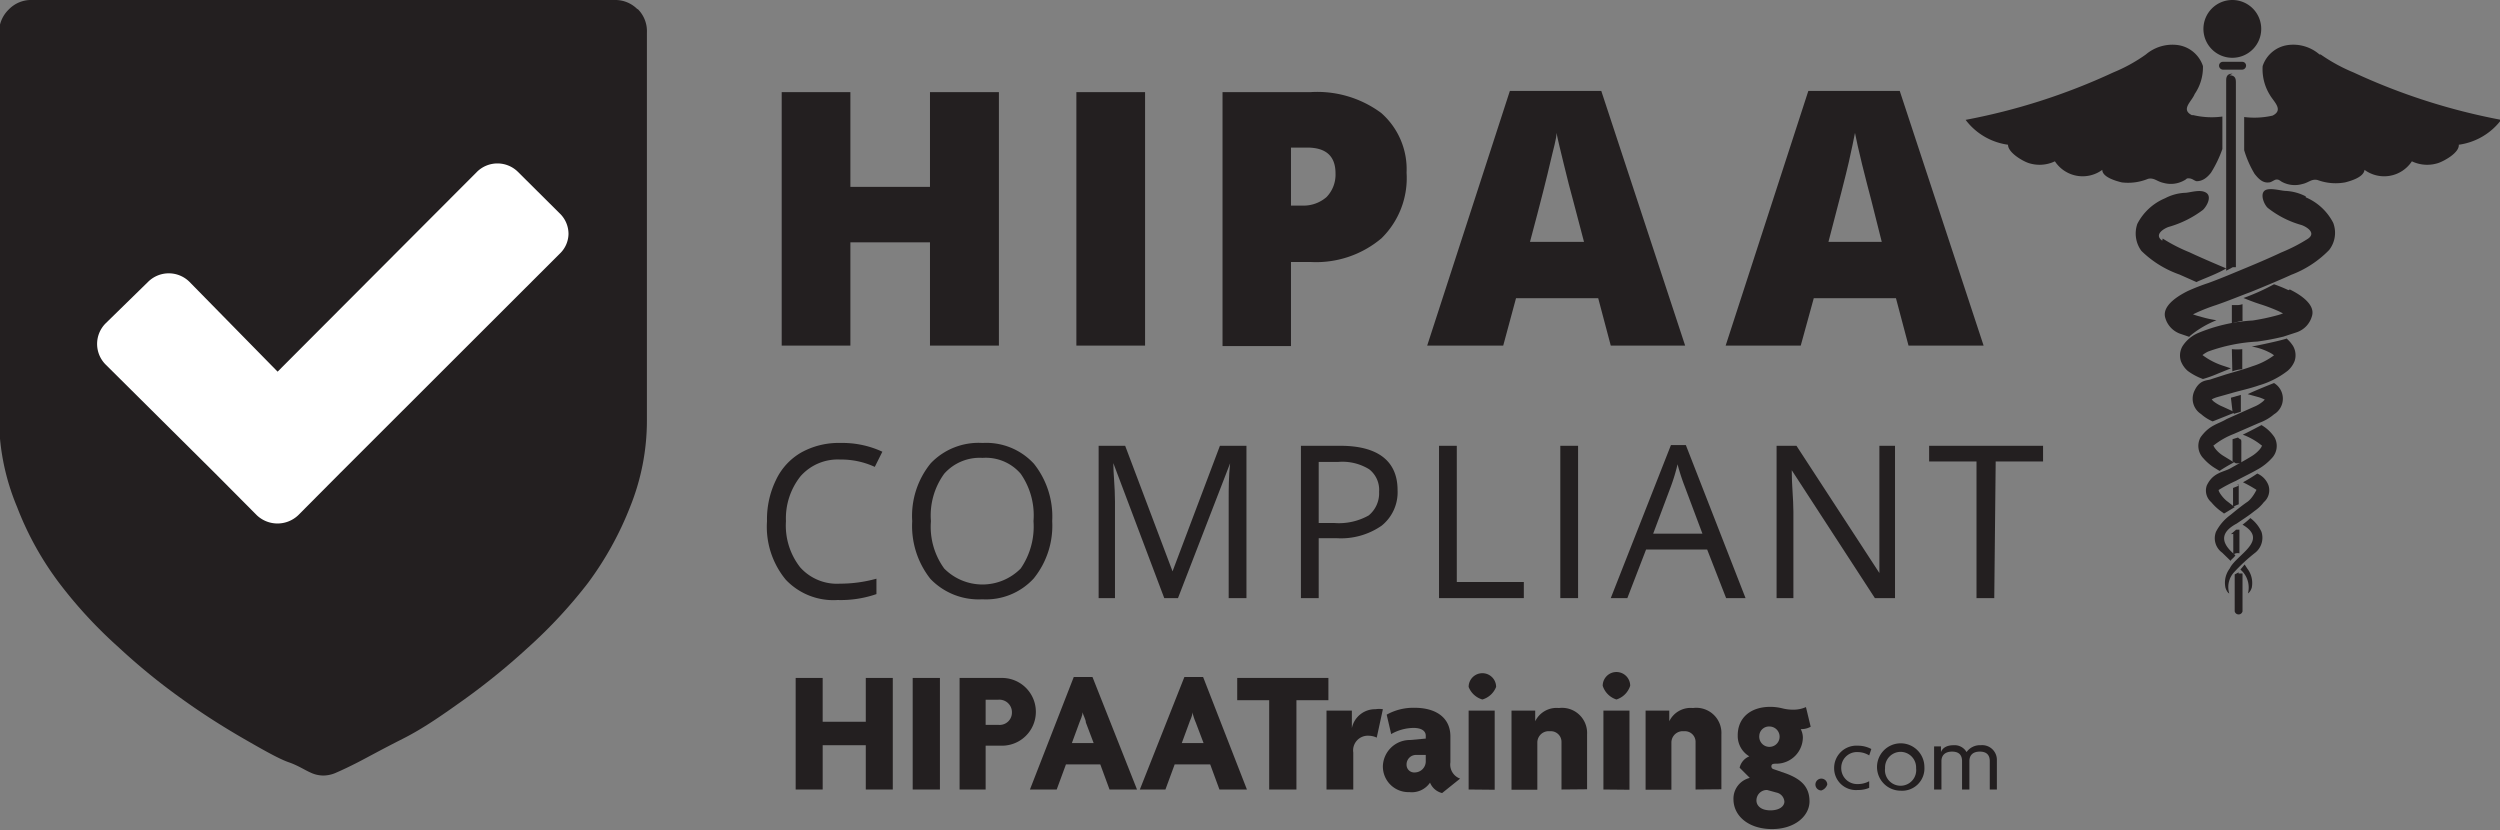 <svg xmlns="http://www.w3.org/2000/svg" viewBox="0 0 105.54 35.04"><rect x="0" y="0" width="105.54" height="35.04" fill="#808080" stroke="none"/><defs><style>.cls-1{fill:#231f20;}.cls-2{fill:#fff;}</style></defs><title>badge6-black</title><g id="Layer_2" data-name="Layer 2"><g id="_4" data-name="4"><path class="cls-1" d="M26.92.4A1.31,1.31,0,0,0,26,0H1.37a1.31,1.31,0,0,0-1,.4,1.34,1.34,0,0,0-.41,1V17.76A9.75,9.75,0,0,0,.72,21.4a13.14,13.14,0,0,0,1.77,3.2A19.17,19.17,0,0,0,5,27.32a26.53,26.53,0,0,0,2.7,2.2c.82.59,1.68,1.14,2.58,1.66s1.53.87,1.91,1,.68.33.91.43a1.27,1.27,0,0,0,.55.13,1.35,1.35,0,0,0,.56-.13c.23-.1.53-.24.9-.43s1-.54,1.91-1,1.76-1.07,2.59-1.66a28.92,28.92,0,0,0,2.7-2.2,20.42,20.42,0,0,0,2.52-2.72,13.84,13.84,0,0,0,1.77-3.2,9.74,9.74,0,0,0,.71-3.64V1.37a1.31,1.31,0,0,0-.4-1Z"/><path class="cls-1" d="M94.76,23.83c-.07.08-.1.13-.18.21l.1.1a1,1,0,0,1,.22.91s.1-.05.16-.24a1,1,0,0,0-.19-.81l-.11-.17"/><path class="cls-1" d="M95.28,20h0c-.19.13-.39.25-.59.36a5.46,5.46,0,0,1,.57.32s-.17.36-.39.51-.48.36-.71.55a2,2,0,0,0-.61.71.75.75,0,0,0,.26.88l.36.35c0-.05.15-.14.2-.24-.49-.4-.79-.89.06-1.34.23-.16.49-.32.75-.53a1.69,1.69,0,0,0,.39-.37.67.67,0,0,0,.2-.7.87.87,0,0,0-.48-.51"/><path class="cls-1" d="M96,16.17s-.79.31-1.11.47l.47.13a1.61,1.61,0,0,1,.25.1l-.07.07a1.39,1.39,0,0,1-.4.24L94,17.69c-.36.22-.72.24-1.1.77a.75.75,0,0,0,.12.89,2.11,2.11,0,0,0,.5.42l.18.11a6.48,6.48,0,0,1,.61-.36l-.44-.27c-.3-.18-.49-.48-.4-.46a3.21,3.21,0,0,1,.83-.47l1.08-.47a2,2,0,0,0,.62-.36A.77.77,0,0,0,96,16.17"/><path class="cls-1" d="M96.61,12.25A6.19,6.19,0,0,0,96,12a9,9,0,0,1-1.29.58c.22.09.45.18.7.26a7.24,7.24,0,0,1,.79.3l.18.09a2.29,2.29,0,0,1-.28.09,9.07,9.07,0,0,1-1,.21,7,7,0,0,0-2.33.54,1.46,1.46,0,0,0-.63.54.78.78,0,0,0-.07.64,1.05,1.05,0,0,0,.29.41A2.5,2.5,0,0,0,93,16a5.21,5.21,0,0,0,.66-.24l.15-.06.37-.15-.3-.1a3,3,0,0,1-.9-.46h0a1.25,1.25,0,0,1,.24-.15,7.17,7.17,0,0,1,2.07-.42,10.34,10.34,0,0,0,1.11-.21l.55-.18a1,1,0,0,0,.65-.68c.19-.59-.78-1.05-.93-1.13"/><path class="cls-1" d="M95,21.87a3.1,3.1,0,0,1-.33.28c1.15.67-.27,1.27-.54,1.85a1,1,0,0,0-.18.81c.06.19.15.25.16.24a.92.92,0,0,1,.22-.91,7.42,7.42,0,0,1,.88-.81.81.81,0,0,0,.26-.88,1.51,1.51,0,0,0-.47-.58"/><path class="cls-1" d="M95.48,17.94s-.54.29-.8.41a2.77,2.77,0,0,1,.78.44c.1,0-.1.28-.39.46s-.61.35-.91.52-.74.17-1,.73a.65.65,0,0,0,.19.7,2.21,2.21,0,0,0,.39.37l.15.11.45-.27-.28-.22c-.22-.15-.44-.48-.39-.51a6.28,6.28,0,0,1,.72-.38c.31-.17.64-.32,1-.53a2.36,2.36,0,0,0,.51-.42.75.75,0,0,0,.12-.89,1.64,1.64,0,0,0-.56-.52"/><path class="cls-1" d="M96.54,14.29c-.25.09-1.25.3-1.48.34a2.51,2.51,0,0,1,.73.24A1.09,1.09,0,0,1,96,15h0a3,3,0,0,1-.91.46c-.35.13-.73.23-1.13.35l-.59.19c-.17.08-.49,0-.72.48a.77.77,0,0,0,.27,1,1.75,1.75,0,0,0,.49.31l.85-.34.08-.05-.5-.23a1.64,1.64,0,0,1-.41-.24l-.06-.07a1.28,1.28,0,0,1,.25-.1l.57-.16c.37-.11.77-.19,1.17-.33a3.61,3.61,0,0,0,1.22-.62,1.05,1.05,0,0,0,.29-.41.78.78,0,0,0-.07-.64,1.52,1.52,0,0,0-.28-.32"/><path class="cls-1" d="M97.34,8.29a2.07,2.07,0,0,0-.84-.23c-.2,0-.73-.17-.91,0s0,.59.15.72a4.06,4.06,0,0,0,1.42.72c.18.06.65.32.27.58a7,7,0,0,1-1.13.58c-.27.13-.85.39-1.68.73-.41.17-.88.37-1.4.56a8.52,8.52,0,0,0-.87.34c-.15.08-1.12.54-.94,1.13a1,1,0,0,0,.66.68l.35.12a.46.46,0,0,1,.07-.07,4.18,4.18,0,0,1,1.08-.63,5.1,5.1,0,0,1-.7-.16,2.46,2.46,0,0,1-.29-.09l.19-.09a7.91,7.91,0,0,1,.78-.3c.55-.19,1-.38,1.46-.55.84-.34,1.44-.6,1.72-.73a4.39,4.39,0,0,0,1.6-1.05,1.18,1.18,0,0,0,.17-1.14,2.32,2.32,0,0,0-1.16-1.08"/><path class="cls-1" d="M94.25,0a1.22,1.22,0,1,0,1.21,1.21A1.22,1.22,0,0,0,94.25,0"/><path class="cls-1" d="M94.66,2.61h-.82a.16.16,0,0,0-.16.16.17.17,0,0,0,.16.17h.82a.17.17,0,0,0,.16-.17.16.16,0,0,0-.16-.16"/><path class="cls-1" d="M94.25,3.11c-.15,0-.27.05-.27.27l0,8.05h0l.28-.15.13,0,0,0,0-7.83c0-.22-.12-.27-.27-.27"/><path class="cls-1" d="M94.51,24.16l-.17.09v1.56a.17.17,0,0,0,.33,0v-1.6l-.09,0-.08,0"/><path class="cls-1" d="M94.24,15.68a1.27,1.27,0,0,1,.42-.09v-.85a2.18,2.18,0,0,1-.44,0Z"/><path class="cls-1" d="M94.52,20.5l-.25.1v.8l0,0h0l0,0,0,0a1.33,1.33,0,0,1,.24-.11h0v-.83h0l-.07,0"/><path class="cls-1" d="M94.28,22.54v.82l0,.05,0,0h0a.32.32,0,0,1,.26-.05v-1l-.14,0-.22.19"/><path class="cls-1" d="M94.61,18.56h0a.38.38,0,0,1-.13-.09l-.23.07v.94l.14.08.23,0h0v-.93l0,0Z"/><path class="cls-1" d="M94.25,17.39l.06.08,0,0,.29-.09h0v-.71l-.42.12Z"/><path class="cls-1" d="M94.45,12.88h-.14l-.09,0v.77l.37-.1h.08v-.71A.69.69,0,0,1,94.45,12.88Z"/><path class="cls-1" d="M92.53,4.86c-.48-.24,0-.58.12-.89A2,2,0,0,0,93,2.79a1.31,1.31,0,0,0-1.08-.89,1.73,1.73,0,0,0-1.33.4,6.84,6.84,0,0,1-1.38.76,26.32,26.32,0,0,1-6.23,2,2.7,2.7,0,0,0,1.79,1.05c0,.33.6.68.86.77a1.5,1.5,0,0,0,1.12-.07,1.4,1.4,0,0,0,2,.36c0,.31.58.47.82.53a2.21,2.21,0,0,0,1.11-.15c.26-.06.37.11.65.17a1.15,1.15,0,0,0,.87-.1c.13-.06.08-.1.22-.09s.21.1.31.12c.27,0,.46-.17.61-.36a5,5,0,0,0,.48-1V4.92a3.4,3.4,0,0,1-1.23-.06"/><path class="cls-1" d="M97.92,2.3a1.69,1.69,0,0,0-1.32-.4,1.31,1.31,0,0,0-1.08.89A2.06,2.06,0,0,0,95.82,4c.17.3.6.64.12.88a3.43,3.43,0,0,1-1.2.06V6.34a4.32,4.32,0,0,0,.44,1c.15.19.34.4.61.36.1,0,.23-.12.31-.12s.09,0,.22.09a1.15,1.15,0,0,0,.87.1c.28-.06.39-.23.65-.17A2.21,2.21,0,0,0,99,7.7c.24-.06.79-.22.82-.53a1.4,1.4,0,0,0,2-.36,1.5,1.5,0,0,0,1.12.07c.26-.09.89-.44.86-.77a2.7,2.7,0,0,0,1.79-1.05,26.32,26.32,0,0,1-6.23-2,7.2,7.2,0,0,1-1.39-.76"/><path class="cls-1" d="M91.28,10.16c-.37-.26.09-.52.27-.58A4.38,4.38,0,0,0,93,8.86c.15-.14.39-.55.14-.72s-.7,0-.9,0a2,2,0,0,0-.84.23,2.32,2.32,0,0,0-1.17,1.08,1.24,1.24,0,0,0,.17,1.14,4.35,4.35,0,0,0,1.61,1l.72.32c.05-.05.92-.36,1.25-.58-.76-.32-1.3-.56-1.55-.68a7,7,0,0,1-1.13-.58"/><path class="cls-1" d="M42.17,14.59H39.26V10.23H35.9v4.36H33V3.89H35.9v4h3.36v-4h2.91Z"/><path class="cls-1" d="M45.44,14.59V3.89h2.9v10.7Z"/><path class="cls-1" d="M59.38,7.29a3.56,3.56,0,0,1-1.06,2.77,4.28,4.28,0,0,1-3,1H54.5v3.55H51.61V3.89h3.7a4.53,4.53,0,0,1,3,.88A3.16,3.16,0,0,1,59.38,7.29ZM54.5,8.68H55a1.48,1.48,0,0,0,1-.36,1.36,1.36,0,0,0,.38-1c0-.73-.4-1.09-1.2-1.09H54.5Z"/><path class="cls-1" d="M68,14.59l-.53-2H64l-.54,2H60.25L63.74,3.84H67.6l3.54,10.75Zm-1.13-4.38-.46-1.75c-.11-.39-.24-.9-.39-1.52s-.26-1.06-.31-1.33c0,.25-.13.66-.26,1.23s-.41,1.69-.86,3.37Z"/><path class="cls-1" d="M80.57,14.59l-.53-2H76.57l-.55,2H72.85L76.34,3.84H80.2l3.54,10.75Zm-1.13-4.38L79,8.46c-.1-.39-.24-.9-.39-1.52s-.25-1.06-.3-1.33c-.05.25-.13.66-.26,1.23s-.42,1.69-.86,3.37Z"/><path class="cls-1" d="M35.47,19.4a2.09,2.09,0,0,0-1.67.7A2.85,2.85,0,0,0,33.18,22a2.86,2.86,0,0,0,.6,1.95,2.08,2.08,0,0,0,1.68.69A5.73,5.73,0,0,0,37,24.43v.65a4.6,4.6,0,0,1-1.64.25,2.76,2.76,0,0,1-2.19-.86A3.51,3.51,0,0,1,32.38,22a3.78,3.78,0,0,1,.38-1.74,2.62,2.62,0,0,1,1.07-1.16,3.25,3.25,0,0,1,1.65-.4,4,4,0,0,1,1.77.37l-.32.64A3.38,3.38,0,0,0,35.47,19.4Z"/><path class="cls-1" d="M44.42,22a3.54,3.54,0,0,1-.78,2.42,2.73,2.73,0,0,1-2.17.88,2.82,2.82,0,0,1-2.19-.86A3.6,3.6,0,0,1,38.51,22a3.52,3.52,0,0,1,.78-2.44,2.79,2.79,0,0,1,2.19-.86,2.73,2.73,0,0,1,2.17.88A3.58,3.58,0,0,1,44.42,22ZM39.3,22a3,3,0,0,0,.56,2,2.27,2.27,0,0,0,3.23,0,3.12,3.12,0,0,0,.54-2,3.07,3.07,0,0,0-.54-2,1.94,1.94,0,0,0-1.61-.67,2,2,0,0,0-1.62.67A3,3,0,0,0,39.3,22Z"/><path class="cls-1" d="M49.15,25.25,47,19.55h0c0,.45.07,1,.07,1.61v4.09h-.69V18.82h1.12l2,5.3h0l2-5.3h1.12v6.43h-.75V21.11c0-.48,0-1,.06-1.55h0l-2.2,5.69Z"/><path class="cls-1" d="M59,20.69a1.81,1.81,0,0,1-.67,1.5,3,3,0,0,1-1.91.53h-.75v2.53h-.75V18.82h1.67C58.15,18.82,59,19.45,59,20.69Zm-3.33,1.39h.67a2.56,2.56,0,0,0,1.44-.32,1.21,1.21,0,0,0,.44-1,1.1,1.1,0,0,0-.42-.95,2.15,2.15,0,0,0-1.3-.31h-.83Z"/><path class="cls-1" d="M60.75,25.25V18.82h.75v5.75h2.83v.68Z"/><path class="cls-1" d="M65.87,25.25V18.82h.75v6.43Z"/><path class="cls-1" d="M72.87,25.25l-.8-2.05H69.49l-.79,2.05H68l2.54-6.46h.63l2.52,6.46Zm-1-2.72-.75-2a8.58,8.58,0,0,1-.3-.93,7.81,7.81,0,0,1-.28.93l-.75,2Z"/><path class="cls-1" d="M80,25.25h-.85l-3.51-5.4h0c0,.64.07,1.22.07,1.74v3.66H75V18.82h.84l3.5,5.37h0c0-.08,0-.33,0-.76s0-.74,0-.92V18.82H80Z"/><path class="cls-1" d="M84.19,25.25h-.75V19.48h-2v-.66h4.81v.66h-2Z"/><path class="cls-2" d="M23.62,9,21.87,7.26a1.23,1.23,0,0,0-1.74,0l-8.41,8.43L8,11.9a1.24,1.24,0,0,0-1.75,0L4.46,13.65a1.23,1.23,0,0,0,0,1.74L9.1,20l1.74,1.75a1.27,1.27,0,0,0,1.75,0L14.33,20l9.29-9.28A1.18,1.18,0,0,0,24,9.88,1.2,1.2,0,0,0,23.62,9Z"/><g id="_.com" data-name=".com"><path class="cls-1" d="M76.89,33.37a.25.25,0,1,1,.25-.25A.39.39,0,0,1,76.89,33.37Z"/><path class="cls-1" d="M78.91,31.89a.93.93,0,0,0-.49-.14.66.66,0,0,0-.69.67.67.67,0,0,0,.69.68,1,1,0,0,0,.49-.12l0,.28a1.17,1.17,0,0,1-.48.09.92.92,0,0,1-1-.93.94.94,0,0,1,1-.94,1.2,1.2,0,0,1,.57.14Z"/><path class="cls-1" d="M80.24,33.38a1,1,0,1,1,1-1A.94.94,0,0,1,80.24,33.38Zm0-1.64a.66.66,0,0,0-.66.69.66.66,0,1,0,1.31,0A.66.66,0,0,0,80.24,31.74Z"/><path class="cls-1" d="M84,33.33v-1.2c0-.22-.1-.4-.42-.4s-.44.18-.44.4v1.2h-.31v-1.2c0-.22-.1-.4-.42-.4s-.45.18-.45.4v1.2h-.31V31.51h.29v.24h0c.06-.16.22-.29.54-.29a.58.58,0,0,1,.54.29.69.69,0,0,1,.6-.29.62.62,0,0,1,.68.64v1.23Z"/></g><g id="Training"><path class="cls-1" d="M54.73,29.56v3.77H53.58V29.56H52.23v-.94h3.85v.94Z"/><path class="cls-1" d="M58.12,31.14a.8.8,0,0,0-.33-.08.62.62,0,0,0-.66.71v1.56H56V30h1.07v.74h0a1,1,0,0,1,1-.8,1,1,0,0,1,.31,0Z"/><path class="cls-1" d="M60.88,33.48a.74.74,0,0,1-.51-.44.93.93,0,0,1-.87.4,1.08,1.08,0,0,1-1.12-1.11,1.14,1.14,0,0,1,1.15-1.09l.66-.06v-.12c0-.19-.16-.33-.52-.33a1.94,1.94,0,0,0-.94.26l-.19-.82a2.31,2.31,0,0,1,1.18-.29c.88,0,1.51.4,1.51,1.21v1.09a.63.63,0,0,0,.41.69Zm-.69-1.61-.41,0a.4.4,0,0,0-.4.42.32.32,0,0,0,.34.32.47.47,0,0,0,.47-.49Z"/><path class="cls-1" d="M62.58,29.53A.89.89,0,0,1,62,29a.58.58,0,0,1,1.16,0A.89.89,0,0,1,62.58,29.53ZM62,33.33V30h1.1v3.34Z"/><path class="cls-1" d="M65.92,33.33v-2a.45.45,0,0,0-.49-.46.48.48,0,0,0-.53.47v2H63.81V30h1v.45h0a1,1,0,0,1,1-.56A1.06,1.06,0,0,1,67,31v2.32Z"/><path class="cls-1" d="M68.24,29.53a.89.89,0,0,1-.58-.58.58.58,0,0,1,1.16,0A.89.89,0,0,1,68.24,29.53Zm-.55,3.8V30h1.1v3.34Z"/><path class="cls-1" d="M71.58,33.33v-2a.45.45,0,0,0-.49-.46.48.48,0,0,0-.53.47v2H69.47V30h1v.45h0a1,1,0,0,1,1-.56A1.06,1.06,0,0,1,72.67,31v2.32Z"/><path class="cls-1" d="M74.81,35c-1,0-1.63-.56-1.63-1.26a.9.9,0,0,1,.69-.9l-.43-.43a.68.68,0,0,1,.41-.48,1,1,0,0,1-.49-.89c0-.71.51-1.2,1.38-1.2a2.18,2.18,0,0,1,.49.06,1.86,1.86,0,0,0,.48.06,1.29,1.29,0,0,0,.53-.11l.2.83a.82.82,0,0,1-.42.1.81.81,0,0,1,.09.34A1.12,1.12,0,0,1,75,32.24c-.13,0-.22,0-.22.12a.12.12,0,0,0,.09.11l.52.18c.65.24,1,.57,1,1.18S75.78,35,74.81,35ZM75,33.46l-.4-.11a.44.44,0,0,0-.45.44c0,.23.2.42.59.42s.59-.18.59-.37A.42.42,0,0,0,75,33.46Zm-.3-2.79a.41.41,0,0,0-.43.39.43.43,0,1,0,.43-.39Z"/></g><g id="HIPAA"><path class="cls-1" d="M36.55,33.33V31.46H34.73v1.87H33.59V28.62h1.14v1.85h1.82V28.62h1.14v4.71Z"/><path class="cls-1" d="M38.53,33.33V28.62h1.15v4.71Z"/><path class="cls-1" d="M42.3,31.48h-.69v1.85h-1.1V28.62H42.3a1.43,1.43,0,1,1,0,2.86Zm-.16-1.94h-.53V30.6h.53a.52.52,0,0,0,.58-.52A.53.53,0,0,0,42.14,29.54Z"/><path class="cls-1" d="M46.84,33.33l-.39-1.06H45l-.39,1.06H43.48l1.85-4.75h.79L48,33.33Zm-1-2.83c0-.12-.1-.28-.14-.43h0c0,.15-.09.31-.13.43l-.32.87h.92Z"/><path class="cls-1" d="M51.48,33.33l-.39-1.06h-1.5l-.39,1.06H48.12L50,28.58h.79l1.85,4.75Zm-1-2.83a2.41,2.41,0,0,1-.14-.43h0c0,.15-.09.31-.13.43l-.32.87h.92Z"/></g></g></g></svg>